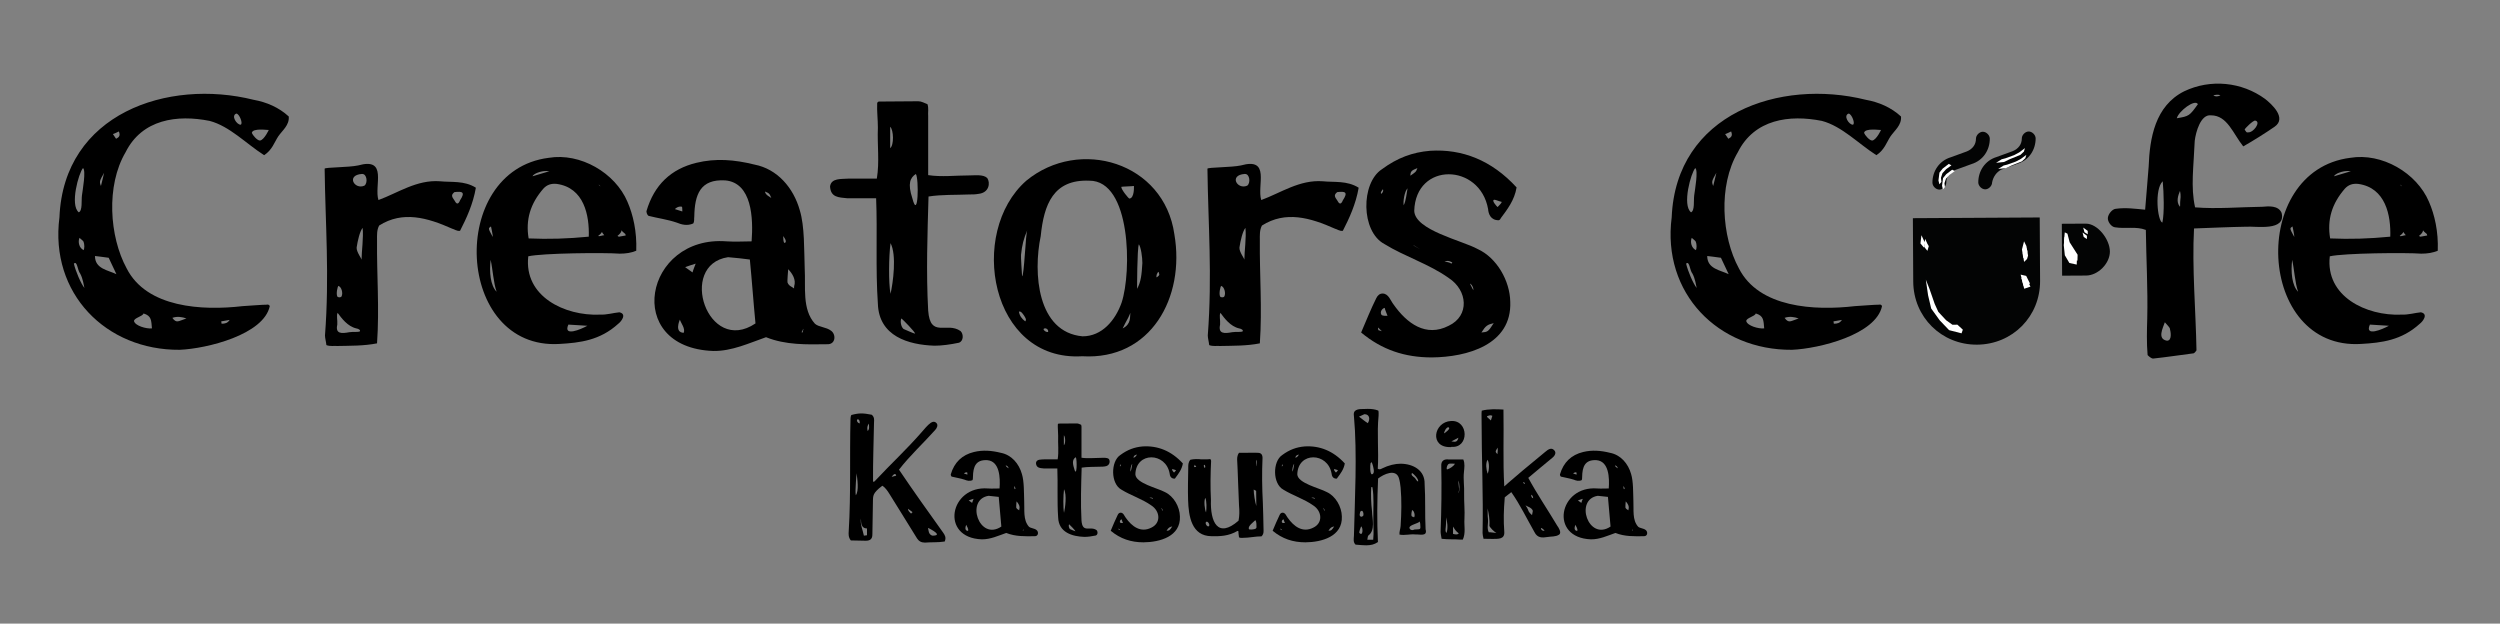 <?xml version="1.0" encoding="UTF-8" standalone="no"?>
<!DOCTYPE svg PUBLIC "-//W3C//DTD SVG 1.1//EN" "http://www.w3.org/Graphics/SVG/1.1/DTD/svg11.dtd">
<svg width="100%" height="100%" viewBox="0 0 441 110" version="1.1" xmlns="http://www.w3.org/2000/svg" xmlns:xlink="http://www.w3.org/1999/xlink" xml:space="preserve" xmlns:serif="http://www.serif.com/" style="fill-rule:evenodd;clip-rule:evenodd;stroke-linejoin:round;stroke-miterlimit:2;">
    <rect x="0" y="0" width="441" height="110" fill="#808080" stroke="none"/>
    <g transform="matrix(1,0,0,1,0,-956)">
        <g id="アートボード3" transform="matrix(1,0,0,1,478.371,0)">
            <rect x="-478.371" y="956" width="440.219" height="109.901" style="fill:none;"/>
            <g transform="matrix(1.496,0,0,1.496,-1352.48,-698.77)">
                <g>
                    <g transform="matrix(0.812,-0.128,0.128,0.812,323.339,178.446)">
                        <g transform="matrix(2.661,0.404,-0.404,2.661,-621.757,-1694.95)">
                            <g transform="matrix(2.128,0,0,2.128,-779.999,-284.922)">
                                <path d="M624.8,613.423L624.2,613.423L624.2,614.723L624.8,614.723C625.1,614.723 625.4,614.423 625.4,614.123C625.4,613.823 625.1,613.423 624.8,613.423Z" style="fill:rgb(3,4,4);"/>
                            </g>
                            <g transform="matrix(1.352,0,0,1.352,-295.038,190.751)">
                                <path d="M620.4,618.423C621.8,618.423 622.9,617.323 622.9,615.923L622.9,613.423L617.9,613.423L617.9,615.923C617.9,617.323 619,618.423 620.4,618.423Z" style="fill:rgb(3,4,4);"/>
                            </g>
                            <g transform="matrix(0.614,0,0,0.614,160.662,644.214)">
                                <path d="M626.1,608.023L627.5,607.523C628.5,607.223 629.1,606.323 629.1,605.323C629.1,605.023 628.8,604.723 628.5,604.723C628.2,604.723 627.9,605.023 627.9,605.323C627.9,605.823 627.6,606.223 627.1,606.423L625.7,606.923C624.7,607.223 624.1,608.123 624.1,609.123C624.1,609.423 624.4,609.723 624.7,609.723C625,609.723 625.3,609.423 625.3,609.123C625.4,608.623 625.7,608.223 626.1,608.023Z" style="fill:rgb(3,4,4);"/>
                            </g>
                            <g transform="matrix(0.614,0,0,0.614,162.025,644.214)">
                                <path d="M622.3,604.723C622,604.723 621.7,605.023 621.7,605.323C621.7,605.823 621.4,606.223 620.9,606.423L619.5,606.923C618.5,607.223 617.9,608.123 617.9,609.123C617.9,609.423 618.2,609.723 618.5,609.723C618.8,609.723 619.1,609.423 619.1,609.123C619.1,608.623 619.4,608.223 619.9,608.023L621.3,607.523C622.3,607.223 622.9,606.323 622.9,605.323C622.9,605.023 622.6,604.723 622.3,604.723Z" style="fill:rgb(3,4,4);"/>
                            </g>
                        </g>
                        <g transform="matrix(1,0,0,1,0,0.005)">
                            <path d="M425.103,1243.89L424.807,1245.03L424.731,1246.48L425.201,1247.68L426.209,1248.07L426.363,1247.26L425.548,1245.36L425.439,1244.13L425.103,1243.89Z" style="fill:white;"/>
                        </g>
                        <g transform="matrix(1,0,0,1,0,0.005)">
                            <path d="M405.305,1241.04L404.982,1242.15L405.358,1242.79L405.657,1242.15L405.517,1241.8L405.305,1241.04Z" style="fill:white;"/>
                        </g>
                        <g transform="matrix(1,0,0,1,0.223,0.204)">
                            <path d="M404.267,1246.63L404.237,1248.9L404.382,1250.84L405.319,1252.7L406.435,1254.31L408.13,1255.04L408.394,1254.55L407.736,1253.72L407.029,1253.62L406.237,1252.84L405.319,1251.48L404.982,1250.27L404.587,1248.07L404.267,1246.63Z" style="fill:white;"/>
                        </g>
                        <g transform="matrix(1,0,0,1,0.347,-0.026)">
                            <path d="M427.401,1243.68L427.95,1244.24L427.873,1244.71L427.469,1244.35L427.401,1243.68Z" style="fill:white;"/>
                        </g>
                        <g transform="matrix(1,0,0,1,0.136,-1.548)">
                            <path d="M419.159,1245.75L418.686,1246.83L418.67,1248.07L419.159,1247.72L419.375,1247.27L419.375,1246.46L419.159,1245.75Z" style="fill:white;"/>
                        </g>
                        <g transform="matrix(1,0,0,1,0,0.005)">
                            <path d="M418.07,1248.71L418.227,1250.32L419.159,1250.16L418.806,1249.01L418.07,1248.71Z" style="fill:white;"/>
                        </g>
                        <g transform="matrix(1,0,0,1,0,0.005)">
                            <path d="M409.197,1232.83L408.885,1233.89L408.925,1234.44L409.264,1234.15L409.287,1233.58L409.599,1232.98L410.196,1232.51L411.016,1232.1L410.678,1231.84L409.746,1232.34L409.197,1232.83Z" style="fill:white;"/>
                        </g>
                        <g transform="matrix(1,0,0,1,0,0.005)">
                            <path d="M417.217,1232.76L418.324,1232.83L419.159,1232.58L420.748,1232.22L421.309,1231.84L421.52,1231.39L420.67,1231.84L419.888,1232.11L418.615,1232.35L418.07,1232.4L417.217,1232.76Z" style="fill:white;"/>
                        </g>
                    </g>
                    <g transform="matrix(3.456,0,0,3.456,-188.239,-3053.53)">
                        <path d="M229.667,1215.54C230.603,1215.5 232.535,1215.02 232.739,1214.05C232.739,1214.02 232.667,1213.98 232.655,1214C232.475,1214 232.151,1214.03 231.815,1214.05C230.435,1214.21 228.539,1214.11 227.855,1212.76C227.267,1211.68 227.147,1209.94 227.819,1208.8C228.383,1207.67 229.583,1207.51 230.687,1207.73C231.371,1207.91 231.935,1208.51 232.547,1208.9C232.823,1208.72 232.895,1208.46 233.027,1208.26C233.171,1208.05 233.411,1207.88 233.387,1207.58C233.051,1207.27 232.631,1207.09 232.187,1207.01C229.259,1206.28 225.707,1207.48 225.563,1211.02C225.227,1213.61 227.147,1215.56 229.667,1215.54ZM231.371,1214.52C231.299,1214.63 231.215,1214.65 231.095,1214.65C231.095,1214.63 231.083,1214.58 231.083,1214.57L231.371,1214.52ZM229.895,1214.47C229.619,1214.56 229.559,1214.65 229.415,1214.45C229.583,1214.39 229.751,1214.42 229.895,1214.47ZM228.431,1214.3C228.707,1214.38 228.695,1214.54 228.719,1214.81C228.527,1214.83 228.143,1214.72 228.107,1214.56C228.107,1214.45 228.407,1214.4 228.431,1214.3ZM232.703,1208.04C232.727,1208 232.547,1208.39 232.403,1208.4C232.307,1208.4 232.151,1208.21 232.127,1208.14C232.151,1207.96 232.691,1208.05 232.703,1208.04ZM231.599,1207.48C231.707,1207.49 231.839,1207.84 231.743,1207.86C231.611,1207.86 231.407,1207.55 231.599,1207.48ZM227.591,1208.09C227.651,1208.24 227.591,1208.29 227.495,1208.34L227.387,1208.18C227.447,1208.16 227.531,1208.12 227.591,1208.09ZM227.087,1209.5C227.063,1209.62 227.015,1209.8 226.979,1209.95C226.919,1209.8 226.931,1209.78 227.087,1209.5ZM227.243,1212.4C227.315,1212.56 227.411,1212.76 227.507,1212.96C227.219,1212.82 226.775,1212.78 226.775,1212.34C226.775,1212.34 227.123,1212.38 227.243,1212.4ZM226.367,1209.34C226.475,1209.42 226.355,1210.08 226.331,1210.27C226.307,1210.45 226.355,1210.79 226.223,1210.85C225.911,1210.6 226.223,1209.5 226.367,1209.34ZM226.391,1212.14C226.235,1212.07 226.187,1211.86 226.247,1211.72C226.247,1211.72 226.379,1211.83 226.379,1211.84C226.427,1211.95 226.415,1212.08 226.391,1212.14ZM226.055,1212.6C226.175,1212.49 226.175,1212.83 226.271,1212.94C226.367,1213.12 226.391,1213.33 226.415,1213.43C226.295,1213.28 226.115,1212.86 226.055,1212.6Z" style="fill-rule:nonzero;"/>
                    </g>
                    <g transform="matrix(3.456,0,0,3.456,-188.239,-3053.53)">
                        <path d="M238.967,1211.41C239.027,1211.42 239.123,1211.5 239.231,1211.48C239.447,1211.06 239.675,1210.57 239.771,1210.01C239.375,1209.76 238.931,1209.83 238.547,1209.79C237.755,1209.73 237.107,1210.19 236.447,1210.43C236.291,1209.94 236.783,1208.96 235.751,1209.25C235.427,1209.32 234.635,1209.31 234.611,1209.36C234.635,1211.26 234.779,1213 234.623,1215.05C234.623,1215.14 234.659,1215.26 234.671,1215.38C234.803,1215.43 234.935,1215.4 235.043,1215.41C235.487,1215.4 235.943,1215.41 236.399,1215.32C236.483,1214.12 236.387,1212.98 236.399,1211.81C236.399,1211.62 236.387,1211.46 236.471,1211.3C237.275,1210.79 238.115,1211.03 238.967,1211.41ZM239.039,1210.16C239.303,1210.13 239.423,1210.15 239.231,1210.44C239.183,1210.56 239.123,1210.6 239.051,1210.46C238.931,1210.3 238.931,1210.25 239.039,1210.16ZM235.079,1213.36C235.187,1213.39 235.247,1213.61 235.187,1213.72C235.163,1213.76 235.067,1213.76 235.043,1213.72C234.995,1213.62 235.055,1213.38 235.079,1213.36ZM235.799,1214.92C235.703,1214.94 235.595,1214.92 235.451,1214.94C235.187,1214.99 234.971,1215 235.043,1214.68C235.055,1214.53 235.007,1214.36 235.055,1214.28C235.187,1214.46 235.391,1214.74 235.691,1214.81C235.775,1214.82 235.859,1214.88 235.799,1214.92ZM235.871,1212.47C235.883,1212.44 235.691,1212.2 235.703,1212.05C235.739,1211.81 235.811,1211.5 235.907,1211.38C235.943,1211.71 235.871,1212.19 235.871,1212.47ZM235.967,1209.94C235.631,1210.09 235.331,1209.58 235.883,1209.54C236.063,1209.53 236.087,1209.86 235.967,1209.94Z" style="fill-rule:nonzero;"/>
                    </g>
                    <g transform="matrix(3.456,0,0,3.456,-188.239,-3053.53)">
                        <path d="M242.255,1208.99C238.787,1209.43 239.063,1215.56 242.627,1215.34C243.323,1215.3 244.007,1215.22 244.631,1214.65C244.715,1214.59 244.943,1214.32 244.667,1214.26C244.451,1214.28 244.247,1214.35 243.995,1214.34C242.807,1214.39 241.403,1213.72 241.559,1212.35C242.039,1212.24 244.163,1212.22 244.679,1212.26C244.895,1212.26 245.075,1212.23 245.243,1212.16C245.267,1211.5 245.135,1210.93 244.943,1210.49C244.523,1209.5 243.335,1208.81 242.255,1208.99ZM240.287,1211.33C240.287,1211.33 240.359,1211.66 240.347,1211.69C240.179,1211.38 240.191,1211.4 240.287,1211.33ZM240.275,1212.47C240.347,1212.79 240.371,1213.26 240.479,1213.56C240.263,1213.34 240.227,1212.88 240.275,1212.47ZM242.927,1214.68C243.143,1214.69 243.419,1214.71 243.575,1214.72C243.359,1214.84 242.735,1215.11 242.927,1214.68ZM243.971,1209.91C243.983,1209.92 244.019,1209.95 244.019,1209.96C244.031,1209.95 244.019,1209.96 244.019,1209.96C244.007,1209.96 243.971,1209.92 243.959,1209.91C243.947,1209.92 243.971,1209.91 243.971,1209.91ZM242.171,1209.44C242.267,1209.44 242.327,1209.46 242.303,1209.44C242.219,1209.47 241.787,1209.59 241.703,1209.62C241.739,1209.53 241.979,1209.44 242.171,1209.44ZM243.623,1211.68C242.903,1211.75 242.255,1211.77 241.571,1211.74C241.463,1211.1 241.631,1210.55 242.075,1210.04C242.195,1209.91 242.339,1209.86 242.531,1209.88C243.467,1210.01 243.647,1210.96 243.623,1211.68ZM243.947,1211.65C244.235,1211.44 243.935,1211.4 244.151,1211.63C244.091,1211.63 243.959,1211.69 243.947,1211.65ZM244.883,1211.64C244.871,1211.64 244.787,1211.66 244.655,1211.68C244.631,1211.68 244.583,1211.64 244.607,1211.65C244.907,1211.41 244.559,1211.35 244.871,1211.59L244.883,1211.64Z" style="fill-rule:nonzero;"/>
                    </g>
                    <g transform="matrix(3.456,0,0,3.456,-188.239,-3053.53)">
                        <path d="M246.623,1211.2C246.791,1211.27 246.983,1211.32 247.187,1211.23C247.235,1211.15 247.211,1211.06 247.223,1211C247.235,1210.24 247.427,1209.71 248.279,1209.76C249.191,1209.84 249.239,1211.05 249.179,1211.84C248.915,1211.84 248.627,1211.86 248.327,1211.84C245.519,1211.62 244.775,1215.47 247.871,1215.58C248.507,1215.59 249.095,1215.31 249.671,1215.11C250.343,1215.38 251.051,1215.36 251.747,1215.35C252.047,1215.37 252.071,1215.02 251.891,1214.89C251.723,1214.76 251.471,1214.77 251.339,1214.65C250.895,1214.16 251.027,1213.39 250.991,1212.78C250.967,1212.13 250.991,1211.33 250.823,1210.78C250.607,1210.01 250.055,1209.37 249.275,1209.22C248.591,1209.05 247.955,1209 247.295,1209.16C246.431,1209.37 245.855,1209.91 245.591,1210.81C245.591,1210.84 245.603,1210.93 245.663,1210.97C245.975,1211.05 246.299,1211.09 246.623,1211.2ZM250.931,1214.84C250.919,1214.82 250.943,1214.83 250.943,1214.83C250.943,1214.87 250.919,1214.93 250.919,1214.95L250.883,1214.94C250.883,1214.94 250.943,1214.84 250.931,1214.84ZM246.863,1214.96C246.539,1214.95 246.719,1214.54 246.731,1214.51C246.767,1214.63 246.923,1214.81 246.863,1214.96ZM247.163,1212.9C247.079,1212.84 246.983,1212.77 246.911,1212.72C247.007,1212.68 247.151,1212.64 247.271,1212.6C247.271,1212.6 247.175,1212.84 247.163,1212.9ZM250.631,1213.37C250.619,1213.45 250.631,1213.45 250.631,1213.45C250.547,1213.38 250.451,1213.37 250.403,1213.24C250.391,1213.22 250.427,1212.79 250.427,1212.79C250.571,1212.94 250.703,1213.15 250.631,1213.37ZM250.259,1211.66C250.247,1211.65 250.391,1211.82 250.331,1211.88C250.247,1211.96 250.259,1211.64 250.259,1211.66ZM249.851,1210.36C249.803,1210.32 249.647,1210.26 249.635,1210.14C249.779,1210.2 249.791,1210.21 249.851,1210.36ZM249.311,1214.64C247.679,1215.74 246.647,1212.64 248.375,1212.38C248.627,1212.4 248.891,1212.43 249.119,1212.46C249.191,1213.19 249.239,1213.9 249.311,1214.64ZM246.803,1210.66C246.815,1210.66 246.815,1210.82 246.815,1210.82L246.563,1210.74C246.587,1210.7 246.707,1210.63 246.803,1210.66Z" style="fill-rule:nonzero;"/>
                    </g>
                    <g transform="matrix(3.456,0,0,3.456,-188.239,-3053.53)">
                        <path d="M252.443,1210.37L253.427,1210.37C253.475,1211.53 253.403,1212.76 253.487,1213.97C253.523,1215.08 254.531,1215.37 255.419,1215.4C255.671,1215.4 255.959,1215.36 256.247,1215.3C256.415,1215.25 256.415,1215 256.307,1214.9C255.839,1214.57 255.275,1215.16 255.203,1214.2C255.131,1212.89 255.179,1211.59 255.215,1210.31C255.659,1210.24 256.127,1210.26 256.607,1210.24C256.715,1210.24 256.811,1210.24 256.919,1210.22C257.291,1210.18 257.327,1209.84 257.219,1209.68C257.087,1209.55 256.799,1209.59 256.619,1209.59C256.139,1209.59 255.659,1209.65 255.203,1209.58L255.203,1207.57C255.191,1207.45 255.227,1207.3 255.179,1207.16C255.071,1207.12 254.975,1207.06 254.867,1207.06C254.423,1207.06 253.967,1207.07 253.523,1207.07C253.499,1207.07 253.463,1207.1 253.463,1207.13C253.451,1207.4 253.487,1207.68 253.487,1207.96C253.463,1208.57 253.547,1209.12 253.451,1209.7L252.467,1209.7C252.251,1209.72 251.891,1209.67 251.855,1209.97C251.879,1210.34 252.143,1210.34 252.443,1210.37ZM254.783,1209.54C254.891,1209.7 254.867,1211.16 254.663,1210.37C254.495,1209.86 254.591,1209.67 254.783,1209.54ZM254.291,1214.47C254.351,1214.52 254.747,1214.92 254.759,1214.99C254.723,1214.99 254.387,1214.84 254.363,1214.83C254.267,1214.75 254.243,1214.54 254.291,1214.47ZM253.907,1207.93C254.027,1208.04 254.039,1208.56 253.907,1208.66L253.907,1207.93ZM253.919,1211.9C254.135,1212.31 254.003,1213.26 253.919,1213.63C253.847,1213.27 253.859,1212.34 253.919,1211.9Z" style="fill-rule:nonzero;"/>
                    </g>
                    <g transform="matrix(3.456,0,0,3.456,-188.239,-3053.53)">
                        <path d="M258.551,1209.77C256.547,1211.53 257.315,1215.95 260.459,1215.76C262.799,1215.9 263.975,1213.75 263.603,1211.6C263.255,1209.14 260.363,1208.28 258.551,1209.77ZM263.063,1212.88C263.063,1212.88 263.075,1212.9 263.087,1212.96C263.099,1213.01 263.027,1213.04 263.003,1213.07C262.967,1213.04 263.015,1212.9 263.063,1212.88ZM258.515,1214.57C258.395,1214.48 258.323,1214.38 258.299,1214.24C258.359,1214.21 258.419,1214.29 258.479,1214.38C258.527,1214.46 258.563,1214.51 258.515,1214.57ZM258.407,1213.03C258.407,1213.03 258.359,1212.32 258.371,1212.3C258.407,1211.96 258.455,1211.77 258.587,1211.45C258.527,1211.56 258.479,1213.03 258.407,1213.03ZM259.295,1214.93C259.247,1214.95 259.139,1214.89 259.139,1214.83C259.199,1214.77 259.319,1214.84 259.295,1214.93ZM261.839,1214.81C261.887,1214.71 261.959,1214.57 262.031,1214.44C262.079,1214.33 262.127,1214.23 262.103,1214.27C262.079,1214.42 262.139,1214.66 261.839,1214.81ZM262.391,1211.94C262.463,1212.04 262.511,1212.38 262.511,1212.58C262.487,1212.98 262.463,1213.22 262.331,1213.46C262.331,1213.45 262.331,1212.1 262.391,1211.94ZM262.223,1209.95C262.223,1209.95 262.247,1210.37 262.067,1210.38C262.043,1210.38 261.791,1210.08 261.791,1209.98C261.803,1209.97 262.211,1209.96 262.223,1209.95ZM261.803,1213.93C261.587,1214.54 261.131,1215.08 260.471,1215.08C258.923,1214.94 258.779,1212.92 259.043,1211.66C259.151,1210.58 259.475,1209.72 260.699,1209.77C262.127,1209.76 262.151,1212.88 261.803,1213.93Z" style="fill-rule:nonzero;"/>
                    </g>
                    <g transform="matrix(3.456,0,0,3.456,-188.239,-3053.53)">
                        <path d="M269.087,1211.41C269.147,1211.42 269.243,1211.5 269.351,1211.48C269.567,1211.06 269.795,1210.57 269.891,1210.01C269.495,1209.76 269.051,1209.83 268.667,1209.79C267.875,1209.73 267.227,1210.19 266.567,1210.43C266.411,1209.94 266.903,1208.96 265.871,1209.25C265.547,1209.32 264.755,1209.31 264.731,1209.36C264.755,1211.26 264.899,1213 264.743,1215.05C264.743,1215.14 264.779,1215.26 264.791,1215.38C264.923,1215.43 265.055,1215.4 265.163,1215.41C265.607,1215.4 266.063,1215.41 266.519,1215.32C266.603,1214.12 266.507,1212.98 266.519,1211.81C266.519,1211.62 266.507,1211.46 266.591,1211.3C267.395,1210.79 268.235,1211.03 269.087,1211.41ZM269.159,1210.16C269.423,1210.13 269.543,1210.15 269.351,1210.44C269.303,1210.56 269.243,1210.6 269.171,1210.46C269.051,1210.3 269.051,1210.25 269.159,1210.16ZM265.199,1213.36C265.307,1213.39 265.367,1213.61 265.307,1213.72C265.283,1213.76 265.187,1213.76 265.163,1213.72C265.115,1213.62 265.175,1213.38 265.199,1213.36ZM265.919,1214.92C265.823,1214.94 265.715,1214.92 265.571,1214.94C265.307,1214.99 265.091,1215 265.163,1214.68C265.175,1214.53 265.127,1214.36 265.175,1214.28C265.307,1214.46 265.511,1214.74 265.811,1214.81C265.895,1214.82 265.979,1214.88 265.919,1214.92ZM265.991,1212.47C266.003,1212.44 265.811,1212.2 265.823,1212.05C265.859,1211.81 265.931,1211.5 266.027,1211.38C266.063,1211.71 265.991,1212.19 265.991,1212.47ZM266.087,1209.94C265.751,1210.09 265.451,1209.58 266.003,1209.54C266.183,1209.53 266.207,1209.86 266.087,1209.94Z" style="fill-rule:nonzero;"/>
                    </g>
                    <g transform="matrix(3.456,0,0,3.456,-188.239,-3053.53)">
                        <path d="M275.063,1213.9C275.051,1213.19 274.607,1212.4 273.947,1212.1C273.419,1211.81 271.811,1211.46 271.787,1210.8C271.835,1209.12 274.031,1209.17 274.307,1210.74C274.319,1210.9 274.391,1211.12 274.667,1211.12C274.703,1211.12 274.739,1211.06 274.739,1211.05C274.955,1210.76 275.207,1210.44 275.279,1210C274.427,1209.07 273.419,1208.68 272.327,1208.75C271.727,1208.8 271.211,1208.99 270.683,1209.38C269.963,1209.85 269.963,1211.5 270.767,1211.93C271.463,1212.36 272.291,1212.61 272.963,1213.09C273.611,1213.51 273.683,1214.38 272.963,1214.72C272.183,1215.12 271.535,1214.64 271.079,1213.99C270.983,1213.87 270.911,1213.62 270.707,1213.62C270.611,1213.62 270.539,1213.68 270.491,1213.78C270.311,1214.14 270.155,1214.53 269.975,1214.95C270.683,1215.54 271.463,1215.8 272.387,1215.8C273.587,1215.79 275.123,1215.37 275.063,1213.9ZM274.499,1214.63C274.307,1214.93 274.295,1214.93 274.079,1214.95C274.223,1214.72 274.283,1214.68 274.499,1214.63ZM274.523,1210.42C274.571,1210.42 274.691,1210.48 274.763,1210.49C274.799,1210.5 274.691,1210.61 274.631,1210.67C274.595,1210.64 274.403,1210.43 274.523,1210.42ZM270.659,1210.22C270.647,1210.19 270.623,1210.18 270.719,1210.06C270.743,1210.1 270.719,1210.18 270.659,1210.22ZM271.427,1210.61C271.403,1210.49 271.451,1210.14 271.559,1210.03C271.523,1210.21 271.511,1210.44 271.427,1210.61ZM271.895,1209.34C271.847,1209.48 271.823,1209.48 271.655,1209.6C271.655,1209.42 271.739,1209.41 271.895,1209.34ZM271.751,1211.96C271.799,1212 272.171,1212.22 272.231,1212.23C272.159,1212.19 271.775,1212.01 271.751,1211.96ZM273.047,1212.6C273.011,1212.56 272.867,1212.53 272.819,1212.54C272.939,1212.47 273.023,1212.53 273.083,1212.56C273.095,1212.56 273.059,1212.6 273.047,1212.6ZM273.803,1213.51C273.815,1213.52 273.755,1213.43 273.695,1213.3L273.695,1213.28C273.779,1213.34 273.815,1213.45 273.803,1213.51ZM270.563,1214.87C270.551,1214.83 270.551,1214.8 270.551,1214.78C270.563,1214.78 270.695,1214.93 270.683,1214.9C270.707,1214.92 270.575,1214.87 270.563,1214.87ZM270.671,1214.35C270.599,1214.24 270.707,1214.12 270.779,1214.11C270.779,1214.14 270.863,1214.35 270.875,1214.38C270.839,1214.38 270.719,1214.39 270.671,1214.35Z" style="fill-rule:nonzero;"/>
                    </g>
                    <g transform="matrix(3.456,0,0,3.456,-188.239,-3053.53)">
                        <path d="M284.675,1215.54C285.611,1215.5 287.543,1215.02 287.747,1214.05C287.747,1214.02 287.675,1213.98 287.663,1214C287.483,1214 287.159,1214.03 286.823,1214.05C285.443,1214.21 283.547,1214.11 282.863,1212.76C282.275,1211.68 282.155,1209.94 282.827,1208.8C283.391,1207.67 284.591,1207.51 285.695,1207.73C286.379,1207.91 286.943,1208.51 287.555,1208.9C287.831,1208.72 287.903,1208.46 288.035,1208.26C288.179,1208.05 288.419,1207.88 288.395,1207.58C288.059,1207.27 287.639,1207.09 287.195,1207.01C284.267,1206.28 280.715,1207.48 280.571,1211.02C280.235,1213.61 282.155,1215.56 284.675,1215.54ZM286.379,1214.52C286.307,1214.63 286.223,1214.65 286.103,1214.65C286.103,1214.63 286.091,1214.58 286.091,1214.57L286.379,1214.52ZM284.903,1214.47C284.627,1214.56 284.567,1214.65 284.423,1214.45C284.591,1214.39 284.759,1214.42 284.903,1214.47ZM283.439,1214.3C283.715,1214.38 283.703,1214.54 283.727,1214.81C283.535,1214.83 283.151,1214.72 283.115,1214.56C283.115,1214.45 283.415,1214.4 283.439,1214.3ZM287.711,1208.04C287.735,1208 287.555,1208.39 287.411,1208.4C287.315,1208.4 287.159,1208.21 287.135,1208.14C287.159,1207.96 287.699,1208.05 287.711,1208.04ZM286.607,1207.48C286.715,1207.49 286.847,1207.84 286.751,1207.86C286.619,1207.86 286.415,1207.55 286.607,1207.48ZM282.599,1208.09C282.659,1208.24 282.599,1208.29 282.503,1208.34L282.395,1208.18C282.455,1208.16 282.539,1208.12 282.599,1208.09ZM282.095,1209.5C282.071,1209.62 282.023,1209.8 281.987,1209.95C281.927,1209.8 281.939,1209.78 282.095,1209.5ZM282.251,1212.4C282.323,1212.56 282.419,1212.76 282.515,1212.96C282.227,1212.82 281.783,1212.78 281.783,1212.34C281.783,1212.34 282.131,1212.38 282.251,1212.4ZM281.375,1209.34C281.483,1209.42 281.363,1210.08 281.339,1210.27C281.315,1210.45 281.363,1210.79 281.231,1210.85C280.919,1210.6 281.231,1209.5 281.375,1209.34ZM281.399,1212.14C281.243,1212.07 281.195,1211.86 281.255,1211.72C281.255,1211.72 281.387,1211.83 281.387,1211.84C281.435,1211.95 281.423,1212.08 281.399,1212.14ZM281.063,1212.6C281.183,1212.49 281.183,1212.83 281.279,1212.94C281.375,1213.12 281.399,1213.33 281.423,1213.43C281.303,1213.28 281.123,1212.86 281.063,1212.6Z" style="fill-rule:nonzero;"/>
                    </g>
                    <g transform="matrix(3.456,0,0,3.456,-187.239,-3053.53)">
                        <path d="M295.403,1211.36C295.775,1211.42 296.123,1211.32 296.459,1211.45C296.471,1212.43 296.531,1213.46 296.507,1214.47C296.495,1214.88 296.483,1215.3 296.519,1215.72C296.567,1215.77 296.639,1215.83 296.699,1215.84C297.167,1215.79 297.623,1215.72 298.091,1215.66C298.127,1215.64 298.151,1215.61 298.187,1215.56C298.163,1214.2 298.031,1212.73 298.103,1211.4C298.679,1211.38 299.291,1211.35 299.903,1211.34C300.227,1211.32 301.247,1211.5 301.091,1210.87C300.983,1210.61 300.647,1210.64 300.431,1210.66C299.663,1210.67 298.883,1210.74 298.139,1210.68C297.983,1209.98 298.091,1209.3 298.127,1208.41C298.163,1208.11 298.331,1207.5 298.679,1207.54C299.243,1207.54 299.435,1208.17 299.783,1208.6C300.167,1208.38 300.515,1208.16 300.851,1207.93C301.283,1207.63 300.743,1207.15 300.527,1206.98C299.735,1206.4 298.667,1206.29 297.767,1206.72C296.771,1207.22 296.591,1208.32 296.555,1209.29C296.519,1209.79 296.471,1210.28 296.435,1210.76C296.111,1210.73 295.775,1210.68 295.427,1210.73C295.319,1210.74 295.175,1210.9 295.163,1211.04C295.151,1211.16 295.271,1211.34 295.403,1211.36ZM300.191,1207.72C300.407,1207.76 300.119,1208.15 299.939,1208.12C299.891,1208.14 299.879,1208.09 299.831,1208.03C299.819,1208 300.131,1207.7 300.191,1207.72ZM299.003,1206.86C298.919,1206.9 298.835,1206.91 298.763,1206.86C298.823,1206.84 298.943,1206.82 299.003,1206.86ZM297.635,1210.44C297.623,1210.54 297.635,1210.64 297.623,1210.66C297.479,1210.49 297.563,1210.27 297.623,1210.12C297.635,1210.16 297.659,1210.28 297.635,1210.44ZM298.235,1207.16C297.947,1207.56 297.935,1207.57 297.515,1207.64C297.575,1207.4 298.139,1206.97 298.235,1207.16ZM297.035,1209.79C297.071,1210.18 297.095,1210.87 297.023,1211.2C296.855,1211.15 296.747,1210.06 297.035,1209.79ZM297.107,1214.6C297.107,1214.6 297.263,1214.77 297.275,1214.8C297.311,1214.93 297.359,1215.23 297.179,1215.23C296.843,1215.17 297.035,1214.81 297.107,1214.6Z" style="fill-rule:nonzero;"/>
                    </g>
                    <g transform="matrix(3.456,0,0,3.456,-187.239,-3053.53)">
                        <path d="M303.431,1208.99C299.963,1209.43 300.239,1215.56 303.803,1215.34C304.499,1215.3 305.183,1215.22 305.807,1214.65C305.891,1214.59 306.119,1214.32 305.843,1214.26C305.627,1214.28 305.423,1214.35 305.171,1214.34C303.983,1214.39 302.579,1213.72 302.735,1212.35C303.215,1212.24 305.339,1212.22 305.855,1212.26C306.071,1212.26 306.251,1212.23 306.419,1212.16C306.443,1211.5 306.311,1210.93 306.119,1210.49C305.699,1209.5 304.511,1208.81 303.431,1208.99ZM301.463,1211.33C301.463,1211.33 301.535,1211.66 301.523,1211.69C301.355,1211.38 301.367,1211.4 301.463,1211.33ZM301.451,1212.47C301.523,1212.79 301.547,1213.26 301.655,1213.56C301.439,1213.34 301.403,1212.88 301.451,1212.47ZM304.103,1214.68C304.319,1214.69 304.595,1214.71 304.751,1214.72C304.535,1214.84 303.911,1215.11 304.103,1214.68ZM305.147,1209.91C305.159,1209.92 305.195,1209.95 305.195,1209.96C305.207,1209.95 305.195,1209.96 305.195,1209.96C305.183,1209.96 305.147,1209.92 305.135,1209.91C305.123,1209.92 305.147,1209.91 305.147,1209.91ZM303.347,1209.44C303.443,1209.44 303.503,1209.46 303.479,1209.44C303.395,1209.47 302.963,1209.59 302.879,1209.62C302.915,1209.53 303.155,1209.44 303.347,1209.44ZM304.799,1211.68C304.079,1211.75 303.431,1211.77 302.747,1211.74C302.639,1211.1 302.807,1210.55 303.251,1210.04C303.371,1209.91 303.515,1209.86 303.707,1209.88C304.643,1210.01 304.823,1210.96 304.799,1211.68ZM305.123,1211.65C305.411,1211.44 305.111,1211.4 305.327,1211.63C305.267,1211.63 305.135,1211.69 305.123,1211.65ZM306.059,1211.64C306.047,1211.64 305.963,1211.66 305.831,1211.68C305.807,1211.68 305.759,1211.64 305.783,1211.65C306.083,1211.41 305.735,1211.35 306.047,1211.59L306.059,1211.64Z" style="fill-rule:nonzero;"/>
                    </g>
                    <g transform="matrix(0.834,-0.137,0.137,0.834,302.816,154.363)">
                        <path d="M425.103,1243.89L424.807,1245.03L424.731,1246.48L425.201,1247.68L426.209,1248.07L426.363,1247.26L425.548,1245.36L425.439,1244.13L425.103,1243.89Z" style="fill:white;"/>
                    </g>
                    <g transform="matrix(0.834,-0.137,0.137,0.834,302.816,154.363)">
                        <path d="M405.305,1241.04L404.982,1242.15L405.358,1242.79L405.657,1242.15L405.517,1241.8L405.305,1241.04Z" style="fill:white;"/>
                    </g>
                    <g transform="matrix(0.834,-0.137,0.137,0.834,303.101,154.289)">
                        <path d="M427.401,1243.68L427.95,1244.24L427.873,1244.71L427.469,1244.35L427.401,1243.68Z" style="fill:white;"/>
                    </g>
                    <g transform="matrix(0.834,-0.137,0.137,0.834,302.716,153.049)">
                        <path d="M419.159,1245.75L418.686,1246.83L418.67,1248.07L419.159,1247.72L419.375,1247.27L419.375,1246.46L419.159,1245.75Z" style="fill:white;"/>
                    </g>
                    <g transform="matrix(0.834,-0.137,0.137,0.834,302.816,154.363)">
                        <path d="M418.07,1248.71L418.227,1250.32L419.159,1250.16L418.806,1249.01L418.07,1248.71Z" style="fill:white;"/>
                    </g>
                    <g transform="matrix(0.834,-0.137,0.137,0.834,302.816,154.363)">
                        <path d="M409.197,1232.83L408.885,1233.89L408.925,1234.44L409.264,1234.15L409.287,1233.58L409.599,1232.98L410.196,1232.51L411.016,1232.1L410.678,1231.84L409.746,1232.34L409.197,1232.83Z" style="fill:white;"/>
                    </g>
                    <g transform="matrix(0.834,-0.137,0.137,0.834,302.816,154.363)">
                        <path d="M417.217,1232.76L418.324,1232.83L419.159,1232.58L420.748,1232.22L421.309,1231.84L421.52,1231.39L420.67,1231.84L419.888,1232.11L418.615,1232.35L418.07,1232.4L417.217,1232.76Z" style="fill:white;"/>
                    </g>
                </g>
                <g transform="matrix(1.604,0,0,1.604,322.532,-780.065)">
                    <path d="M229.283,1210.46C230.075,1209.43 231.059,1208.53 231.935,1207.55C232.079,1207.4 232.151,1207.2 232.067,1207.07C231.935,1206.89 231.767,1206.92 231.623,1207.01C231.371,1207.19 231.143,1207.48 230.915,1207.74C229.859,1208.95 228.683,1210.04 227.591,1211.21C227.519,1211.29 227.447,1211.39 227.375,1211.33C227.363,1209.89 227.423,1208.41 227.447,1206.98C227.459,1206.8 227.483,1206.59 227.279,1206.42C226.655,1206.3 226.367,1206.28 225.779,1206.44C225.731,1206.53 225.719,1206.64 225.719,1206.72C225.647,1209.48 225.755,1212.22 225.587,1214.98C225.575,1215.17 225.551,1215.43 225.743,1215.66C226.079,1215.67 226.391,1215.68 226.715,1215.68C227.075,1215.7 227.339,1215.64 227.327,1215.19C227.339,1214.46 227.351,1213.76 227.363,1213.04C227.387,1212.44 227.291,1212.3 227.807,1211.84C227.903,1211.78 227.987,1211.68 228.071,1211.64C228.311,1211.81 228.467,1212.06 228.611,1212.29C229.283,1213.38 229.943,1214.42 230.615,1215.52C230.747,1215.72 230.927,1215.82 231.191,1215.82C231.659,1215.78 232.151,1215.82 232.643,1215.74C232.775,1215.44 232.643,1215.25 232.523,1215.08C231.419,1213.54 230.315,1211.99 229.283,1210.46ZM226.091,1212.36C226.115,1212.36 226.115,1212.36 226.103,1212.3C226.043,1212.01 226.175,1210.68 226.163,1210.72C226.211,1211.08 226.367,1212.05 226.091,1212.36ZM226.391,1207.06C226.283,1207.03 226.223,1206.97 226.199,1206.88C226.175,1206.8 226.199,1206.76 226.259,1206.76C226.379,1206.76 226.415,1206.94 226.391,1207.06ZM226.931,1215.28C226.859,1215.29 226.775,1215.3 226.703,1215.31C226.607,1214.84 226.415,1214.47 226.487,1214.05C226.499,1214.32 226.463,1214.77 226.931,1214.78L226.931,1215.28ZM226.979,1207.62C226.919,1207.4 226.955,1207.21 227.075,1207.07C227.063,1207.22 227.147,1207.46 226.979,1207.62ZM228.743,1210.99C228.767,1210.97 228.851,1210.8 228.983,1210.78C229.031,1210.78 229.055,1210.81 229.079,1210.9C228.971,1210.92 228.755,1210.99 228.743,1210.99ZM230.171,1213.69C229.967,1213.48 229.967,1213.48 229.943,1213.33C229.967,1213.34 230.279,1213.58 230.279,1213.58C230.279,1213.58 230.183,1213.68 230.171,1213.69ZM231.779,1215.31C231.635,1215.31 231.515,1215.18 231.479,1215.05C231.443,1214.87 231.407,1214.75 231.431,1214.74C232.091,1215.08 232.295,1215.3 231.779,1215.31Z" style="fill-rule:nonzero;"/>
                    <path d="M234.119,1211.2C234.287,1211.27 234.479,1211.32 234.683,1211.23C234.731,1211.15 234.707,1211.06 234.719,1211C234.731,1210.24 234.923,1209.71 235.775,1209.76C236.687,1209.84 236.735,1211.05 236.675,1211.84C236.411,1211.84 236.123,1211.86 235.823,1211.84C233.015,1211.62 232.271,1215.47 235.367,1215.58C236.003,1215.59 236.591,1215.31 237.167,1215.11C237.839,1215.38 238.547,1215.36 239.243,1215.35C239.543,1215.37 239.567,1215.02 239.387,1214.89C239.219,1214.76 238.967,1214.77 238.835,1214.65C238.391,1214.16 238.523,1213.39 238.487,1212.78C238.463,1212.13 238.487,1211.33 238.319,1210.78C238.103,1210.01 237.551,1209.37 236.771,1209.22C236.087,1209.05 235.451,1209 234.791,1209.16C233.927,1209.37 233.351,1209.91 233.087,1210.81C233.087,1210.84 233.099,1210.93 233.159,1210.97C233.471,1211.05 233.795,1211.09 234.119,1211.2ZM238.427,1214.84C238.415,1214.82 238.439,1214.83 238.439,1214.83C238.439,1214.87 238.415,1214.93 238.415,1214.95L238.379,1214.94C238.379,1214.94 238.439,1214.84 238.427,1214.84ZM234.359,1214.96C234.035,1214.95 234.215,1214.54 234.227,1214.51C234.263,1214.63 234.419,1214.81 234.359,1214.96ZM234.659,1212.9C234.575,1212.84 234.479,1212.77 234.407,1212.72C234.503,1212.68 234.647,1212.64 234.767,1212.6C234.767,1212.6 234.671,1212.84 234.659,1212.9ZM238.127,1213.37C238.115,1213.45 238.127,1213.45 238.127,1213.45C238.043,1213.38 237.947,1213.37 237.899,1213.24C237.887,1213.22 237.923,1212.79 237.923,1212.79C238.067,1212.94 238.199,1213.15 238.127,1213.37ZM237.755,1211.66C237.743,1211.65 237.887,1211.82 237.827,1211.88C237.743,1211.96 237.755,1211.64 237.755,1211.66ZM237.347,1210.36C237.299,1210.32 237.143,1210.26 237.131,1210.14C237.275,1210.2 237.287,1210.21 237.347,1210.36ZM236.807,1214.64C235.175,1215.74 234.143,1212.64 235.871,1212.38C236.123,1212.4 236.387,1212.43 236.615,1212.46C236.687,1213.19 236.735,1213.9 236.807,1214.64ZM234.299,1210.66C234.311,1210.66 234.311,1210.82 234.311,1210.82L234.059,1210.74C234.083,1210.7 234.203,1210.63 234.299,1210.66Z" style="fill-rule:nonzero;"/>
                    <path d="M239.939,1210.37L240.923,1210.37C240.971,1211.53 240.899,1212.76 240.983,1213.97C241.019,1215.08 242.027,1215.37 242.915,1215.4C243.167,1215.4 243.455,1215.36 243.743,1215.3C243.911,1215.25 243.911,1215 243.803,1214.9C243.335,1214.57 242.771,1215.16 242.699,1214.2C242.627,1212.89 242.675,1211.59 242.711,1210.31C243.155,1210.24 243.623,1210.26 244.103,1210.24C244.211,1210.24 244.307,1210.24 244.415,1210.22C244.787,1210.18 244.823,1209.84 244.715,1209.68C244.583,1209.55 244.295,1209.59 244.115,1209.59C243.635,1209.59 243.155,1209.65 242.699,1209.58L242.699,1207.57C242.687,1207.45 242.723,1207.3 242.675,1207.16C242.567,1207.12 242.471,1207.06 242.363,1207.06C241.919,1207.06 241.463,1207.07 241.019,1207.07C240.995,1207.07 240.959,1207.1 240.959,1207.13C240.947,1207.4 240.983,1207.68 240.983,1207.96C240.959,1208.57 241.043,1209.12 240.947,1209.7L239.963,1209.7C239.747,1209.72 239.387,1209.67 239.351,1209.97C239.375,1210.34 239.639,1210.34 239.939,1210.37ZM242.279,1209.54C242.387,1209.7 242.363,1211.16 242.159,1210.37C241.991,1209.86 242.087,1209.67 242.279,1209.54ZM241.787,1214.47C241.847,1214.52 242.243,1214.92 242.255,1214.99C242.219,1214.99 241.883,1214.84 241.859,1214.83C241.763,1214.75 241.739,1214.54 241.787,1214.47ZM241.403,1207.93C241.523,1208.04 241.535,1208.56 241.403,1208.66L241.403,1207.93ZM241.415,1211.9C241.631,1212.31 241.499,1213.26 241.415,1213.63C241.343,1213.27 241.355,1212.34 241.415,1211.9Z" style="fill-rule:nonzero;"/>
                    <path d="M249.935,1213.9C249.923,1213.19 249.479,1212.4 248.819,1212.1C248.291,1211.81 246.683,1211.46 246.659,1210.8C246.707,1209.12 248.903,1209.17 249.179,1210.74C249.191,1210.9 249.263,1211.12 249.539,1211.12C249.575,1211.12 249.611,1211.06 249.611,1211.05C249.827,1210.76 250.079,1210.44 250.151,1210C249.299,1209.07 248.291,1208.68 247.199,1208.75C246.599,1208.8 246.083,1208.99 245.555,1209.38C244.835,1209.85 244.835,1211.5 245.639,1211.93C246.335,1212.36 247.163,1212.61 247.835,1213.09C248.483,1213.51 248.555,1214.38 247.835,1214.72C247.055,1215.12 246.407,1214.64 245.951,1213.99C245.855,1213.87 245.783,1213.62 245.579,1213.62C245.483,1213.62 245.411,1213.68 245.363,1213.78C245.183,1214.14 245.027,1214.53 244.847,1214.95C245.555,1215.54 246.335,1215.8 247.259,1215.8C248.459,1215.79 249.995,1215.37 249.935,1213.9ZM249.371,1214.63C249.179,1214.93 249.167,1214.93 248.951,1214.95C249.095,1214.72 249.155,1214.68 249.371,1214.63ZM249.395,1210.42C249.443,1210.42 249.563,1210.48 249.635,1210.49C249.671,1210.5 249.563,1210.61 249.503,1210.67C249.467,1210.64 249.275,1210.43 249.395,1210.42ZM245.531,1210.22C245.519,1210.19 245.495,1210.18 245.591,1210.06C245.615,1210.1 245.591,1210.18 245.531,1210.22ZM246.299,1210.61C246.275,1210.49 246.323,1210.14 246.431,1210.03C246.395,1210.21 246.383,1210.44 246.299,1210.61ZM246.767,1209.34C246.719,1209.48 246.695,1209.48 246.527,1209.6C246.527,1209.42 246.611,1209.41 246.767,1209.34ZM246.623,1211.96C246.671,1212 247.043,1212.22 247.103,1212.23C247.031,1212.19 246.647,1212.01 246.623,1211.96ZM247.919,1212.6C247.883,1212.56 247.739,1212.53 247.691,1212.54C247.811,1212.47 247.895,1212.53 247.955,1212.56C247.967,1212.56 247.931,1212.6 247.919,1212.6ZM248.675,1213.51C248.687,1213.52 248.627,1213.43 248.567,1213.3L248.567,1213.28C248.651,1213.34 248.687,1213.45 248.675,1213.51ZM245.435,1214.87C245.423,1214.83 245.423,1214.8 245.423,1214.78C245.435,1214.78 245.567,1214.93 245.555,1214.9C245.579,1214.92 245.447,1214.87 245.435,1214.87ZM245.543,1214.35C245.471,1214.24 245.579,1214.12 245.651,1214.11C245.651,1214.14 245.735,1214.35 245.747,1214.38C245.711,1214.38 245.591,1214.39 245.543,1214.35Z" style="fill-rule:nonzero;"/>
                    <path d="M250.547,1210.32C250.535,1211.11 250.511,1211.89 250.535,1212.68C250.571,1213.88 250.787,1215.34 252.263,1215.35C252.875,1215.36 253.511,1215.35 254.171,1214.96C254.195,1214.96 254.219,1214.98 254.231,1214.98C254.231,1215.11 254.255,1215.25 254.279,1215.43C254.363,1215.49 254.483,1215.47 254.567,1215.47C255.035,1215.47 255.479,1215.36 255.935,1215.36C256.127,1215.16 256.079,1214.96 256.079,1214.76C256.079,1214.14 256.043,1213.5 256.031,1212.89C255.971,1211.78 255.959,1210.69 256.007,1209.6C256.007,1209.35 255.899,1209.22 255.671,1209.22C255.371,1209.2 255.011,1209.22 254.699,1209.22L254.279,1209.22C254.123,1209.43 254.135,1209.66 254.147,1209.84C254.183,1210.33 254.243,1212.5 254.279,1213.09C254.315,1213.5 254.315,1213.86 254.243,1214.21C252.707,1215.55 252.155,1214.29 252.215,1212.68C252.167,1211.75 252.179,1210.8 252.227,1209.82C252.215,1209.8 252.227,1209.71 252.155,1209.68C251.963,1209.71 251.711,1209.7 251.507,1209.7C251.267,1209.67 250.943,1209.67 250.703,1209.73C250.535,1209.92 250.547,1210.14 250.547,1210.32ZM255.551,1209.73C255.611,1209.84 255.611,1209.86 255.551,1210.2C255.575,1210.24 255.539,1210.19 255.539,1210.18C255.539,1210 255.551,1209.8 255.551,1209.73ZM255.539,1212.02C255.551,1212.29 255.539,1212.88 255.551,1213.13C255.455,1212.84 255.359,1212.23 255.359,1211.92C255.371,1211.94 255.503,1211.98 255.539,1212.02ZM255.479,1214.17C255.587,1214.32 255.551,1214.51 255.563,1214.7C255.539,1214.83 255.395,1214.84 255.179,1214.86C255.107,1214.84 255.011,1214.88 254.999,1214.81C254.939,1214.59 255.323,1214.33 255.479,1214.17ZM252.023,1214.63C251.879,1214.63 251.735,1214.32 251.903,1214.28C252.035,1214.27 252.191,1214.6 252.023,1214.63ZM251.855,1213.6C251.759,1213.42 251.675,1212.72 251.807,1212.53C251.903,1212.78 251.903,1213.31 251.855,1213.6ZM251.723,1210.1C251.807,1210.12 251.819,1210.27 251.771,1210.33C251.711,1210.32 251.651,1210.13 251.723,1210.1ZM250.967,1210.27C250.991,1210.2 251.027,1210.1 251.027,1210.09C251.027,1210.12 251.123,1210.22 251.135,1210.26C251.123,1210.26 251.003,1210.26 250.955,1210.27L250.967,1210.27Z" style="fill-rule:nonzero;"/>
                    <path d="M261.839,1213.9C261.827,1213.19 261.383,1212.4 260.723,1212.1C260.195,1211.81 258.587,1211.46 258.563,1210.8C258.611,1209.12 260.807,1209.17 261.083,1210.74C261.095,1210.9 261.167,1211.12 261.443,1211.12C261.479,1211.12 261.515,1211.06 261.515,1211.05C261.731,1210.76 261.983,1210.44 262.055,1210C261.203,1209.07 260.195,1208.68 259.103,1208.75C258.503,1208.8 257.987,1208.99 257.459,1209.38C256.739,1209.85 256.739,1211.5 257.543,1211.93C258.239,1212.36 259.067,1212.61 259.739,1213.09C260.387,1213.51 260.459,1214.38 259.739,1214.72C258.959,1215.12 258.311,1214.64 257.855,1213.99C257.759,1213.87 257.687,1213.62 257.483,1213.62C257.387,1213.62 257.315,1213.68 257.267,1213.78C257.087,1214.14 256.931,1214.53 256.751,1214.95C257.459,1215.54 258.239,1215.8 259.163,1215.8C260.363,1215.79 261.899,1215.37 261.839,1213.9ZM261.275,1214.63C261.083,1214.93 261.071,1214.93 260.855,1214.95C260.999,1214.72 261.059,1214.68 261.275,1214.63ZM261.299,1210.42C261.347,1210.42 261.467,1210.48 261.539,1210.49C261.575,1210.5 261.467,1210.61 261.407,1210.67C261.371,1210.64 261.179,1210.43 261.299,1210.42ZM257.435,1210.22C257.423,1210.19 257.399,1210.18 257.495,1210.06C257.519,1210.1 257.495,1210.18 257.435,1210.22ZM258.203,1210.61C258.179,1210.49 258.227,1210.14 258.335,1210.03C258.299,1210.21 258.287,1210.44 258.203,1210.61ZM258.671,1209.34C258.623,1209.48 258.599,1209.48 258.431,1209.6C258.431,1209.42 258.515,1209.41 258.671,1209.34ZM258.527,1211.96C258.575,1212 258.947,1212.22 259.007,1212.23C258.935,1212.19 258.551,1212.01 258.527,1211.96ZM259.823,1212.6C259.787,1212.56 259.643,1212.53 259.595,1212.54C259.715,1212.47 259.799,1212.53 259.859,1212.56C259.871,1212.56 259.835,1212.6 259.823,1212.6ZM260.579,1213.51C260.591,1213.52 260.531,1213.43 260.471,1213.3L260.471,1213.28C260.555,1213.34 260.591,1213.45 260.579,1213.51ZM257.339,1214.87C257.327,1214.83 257.327,1214.8 257.327,1214.78C257.339,1214.78 257.471,1214.93 257.459,1214.9C257.483,1214.92 257.351,1214.87 257.339,1214.87ZM257.447,1214.35C257.375,1214.24 257.483,1214.12 257.555,1214.11C257.555,1214.14 257.639,1214.35 257.651,1214.38C257.615,1214.38 257.495,1214.39 257.447,1214.35Z" style="fill-rule:nonzero;"/>
                    <path d="M262.847,1215.97C263.195,1216 263.447,1216.02 263.639,1216.02C263.987,1216.01 264.203,1215.97 264.491,1215.78C264.419,1214.28 264.431,1212.71 264.503,1211.11C264.923,1210.78 265.799,1210.38 266.027,1211.06C266.099,1211.29 266.135,1211.54 266.159,1211.78C266.243,1212.72 266.219,1213.67 266.159,1214.6C266.147,1214.81 266.051,1215.02 266.075,1215.23C266.471,1215.31 266.831,1215.18 267.239,1215.22C267.563,1215.2 268.151,1215.4 267.995,1214.84C267.935,1213.75 267.995,1212.61 267.923,1211.5C267.947,1210.52 267.107,1210.03 266.159,1210.02C265.763,1210.02 265.271,1210.13 264.791,1210.37C264.695,1210.43 264.587,1210.46 264.479,1210.39C264.563,1209.08 264.407,1207.81 264.539,1206.49C264.551,1206.16 264.527,1206.12 264.503,1206.11C264.275,1206.02 264.035,1205.99 263.735,1205.99C263.447,1206.02 262.979,1205.94 262.787,1206.16C262.715,1206.24 262.703,1206.36 262.727,1206.53C262.979,1209.23 262.787,1212.77 262.727,1215.31C262.715,1215.54 262.655,1215.79 262.847,1215.97ZM266.999,1210.7C267.131,1210.78 267.503,1211.15 267.443,1211.33C267.311,1211.28 267.275,1211.12 267.179,1211.04C267.071,1210.96 266.891,1210.85 266.999,1210.7ZM266.999,1213.43C267.155,1213.46 267.251,1213.85 267.143,1213.97C267.083,1213.88 267.011,1213.96 266.963,1213.86C266.927,1213.74 266.975,1213.55 266.999,1213.43ZM266.807,1214.7C266.867,1214.51 267.431,1214.42 267.563,1214.27C267.587,1214.3 267.575,1214.4 267.599,1214.41C267.647,1214.95 267.611,1214.81 267.167,1214.86C267.011,1214.95 266.795,1214.88 266.807,1214.7ZM263.123,1215.1C263.099,1215.02 263.231,1214.68 263.255,1214.63C263.411,1214.7 263.399,1215.42 263.123,1215.1ZM263.399,1213.86C263.339,1213.91 263.291,1213.93 263.231,1213.91C263.087,1213.84 263.171,1213.67 263.195,1213.54C263.255,1213.52 263.291,1213.45 263.351,1213.5C263.423,1213.56 263.459,1213.78 263.399,1213.86ZM263.951,1209.98C263.963,1209.97 263.999,1209.92 264.023,1209.9C264.107,1210.03 264.191,1210.44 264.191,1210.54C264.191,1210.68 264.155,1210.79 264.047,1210.8C263.891,1210.78 263.915,1210.12 263.951,1209.98ZM264.059,1213.54C263.987,1212.91 263.963,1212.3 263.999,1211.74L264.083,1211.74C264.215,1212.48 264.143,1213.22 264.155,1213.97C264.143,1214.52 264.203,1215.06 264.143,1215.61L263.711,1215.61C263.735,1215.52 263.735,1215.34 263.795,1215.29C264.311,1214.92 264.071,1214.06 264.059,1213.54ZM263.495,1206.38C263.891,1206.38 263.927,1206.76 263.747,1207.04C263.519,1206.9 263.315,1206.72 263.099,1206.56C263.183,1206.53 263.447,1206.4 263.495,1206.38Z" style="fill-rule:nonzero;"/>
                    <path d="M269.171,1215.54C269.651,1215.6 270.095,1215.56 270.551,1215.6L270.731,1215.6C270.959,1215.1 270.815,1214.58 270.851,1214.08C270.887,1213.46 270.815,1212.85 270.827,1212.23C270.851,1211.71 270.755,1211.16 270.815,1210.63C270.839,1210.34 270.899,1210.01 270.767,1209.71C270.419,1209.71 270.011,1209.7 269.699,1209.71C269.375,1209.66 269.123,1209.8 269.147,1210.18C269.183,1211.8 269.159,1213.42 269.099,1215.01C269.099,1215.18 269.147,1215.35 269.171,1215.54ZM270.419,1211.26C270.491,1211.56 270.527,1211.89 270.419,1212.19C270.395,1212.14 270.467,1212.02 270.455,1211.87C270.443,1211.64 270.383,1211.36 270.419,1211.26ZM270.431,1215.14C270.359,1215.25 270.191,1215.23 270.011,1215.18C269.999,1215.18 269.987,1215.18 270.011,1215.18L270.011,1214.64C270.203,1214.95 270.215,1214.96 270.431,1215.14ZM269.615,1210.12C269.675,1210.02 269.735,1210.01 269.867,1210.01C269.975,1210.01 270.071,1210.02 270.143,1210.02C270.119,1210.16 269.759,1210.4 269.579,1210.44C269.507,1210.42 269.555,1210.22 269.615,1210.12ZM269.495,1214.45C269.519,1214.23 269.507,1214.03 269.507,1213.96C269.579,1214.24 269.663,1214.75 269.531,1215.11C269.399,1214.99 269.495,1214.68 269.495,1214.45ZM269.867,1206.88C268.583,1206.94 268.247,1208.84 269.831,1208.8C269.843,1208.8 269.891,1208.8 269.891,1208.78C271.211,1208.9 271.175,1206.8 269.867,1206.88ZM269.363,1207.79C269.327,1207.7 269.519,1207.33 269.663,1207.34C269.903,1207.42 269.447,1207.73 269.363,1207.79ZM269.891,1208.38C270.071,1208.29 270.239,1208.2 270.407,1208.11C270.323,1208.46 270.167,1208.42 269.891,1208.38Z" style="fill-rule:nonzero;"/>
                    <path d="M273.719,1206.04C273.203,1206.01 272.639,1205.99 272.123,1206.12C272.087,1206.37 272.123,1206.62 272.111,1206.85C272.111,1209.62 272.243,1212.35 272.183,1215.12C272.183,1215.24 272.219,1215.37 272.243,1215.49C272.243,1215.54 272.243,1215.54 272.291,1215.54C272.507,1215.54 272.711,1215.54 272.915,1215.55C273.311,1215.54 273.827,1215.6 273.779,1215.02C273.719,1214.17 273.731,1213.48 273.815,1212.49C273.971,1212.36 274.163,1212.22 274.295,1212.11C274.943,1213.03 275.423,1214.04 275.999,1215.05C276.215,1215.49 276.575,1215.47 276.947,1215.41C277.223,1215.36 277.559,1215.4 277.799,1215.24C278.027,1215.1 277.763,1214.7 277.679,1214.59C276.971,1213.4 276.191,1212.26 275.543,1211.06C276.095,1210.58 276.743,1210.07 277.319,1209.58C277.403,1209.52 277.679,1209.24 277.439,1209.02C277.247,1208.82 277.019,1208.95 276.779,1209.16C276.491,1209.4 276.047,1209.77 275.135,1210.52C274.103,1211.4 273.803,1211.66 273.779,1211.69C273.671,1209.84 273.755,1207.98 273.719,1206.04ZM272.519,1206.53C272.639,1206.47 272.795,1206.43 272.903,1206.5C272.867,1206.6 272.831,1206.72 272.795,1206.84C272.723,1206.78 272.591,1206.66 272.507,1206.58C272.507,1206.58 272.519,1206.52 272.519,1206.53ZM272.543,1209.73C272.699,1209.95 272.675,1210.51 272.555,1210.76C272.447,1210.42 272.399,1210.02 272.543,1209.73ZM272.735,1215.06L272.639,1215.06C272.483,1214.76 272.615,1214.42 272.579,1214.08C272.543,1213.81 272.567,1213.48 272.555,1213.31C272.627,1213.67 272.723,1214.08 272.687,1214.58C272.699,1214.69 273.047,1215.05 273.203,1215.1C273.131,1215.12 272.927,1215.07 272.735,1215.06ZM273.275,1209.32C273.095,1209.13 273.119,1209.13 273.287,1208.84C273.311,1208.96 273.299,1209.17 273.275,1209.32ZM276.527,1214.75C276.599,1214.8 276.695,1214.89 276.743,1214.93C276.659,1214.98 276.551,1214.94 276.479,1214.82C276.455,1214.8 276.491,1214.75 276.527,1214.75ZM275.759,1212.3C275.855,1212.34 275.891,1212.43 275.903,1212.56C275.783,1212.53 275.759,1212.43 275.759,1212.3ZM275.879,1213.49L275.819,1213.8C275.819,1213.8 275.591,1213.61 275.555,1213.48C275.519,1213.34 275.351,1213.09 275.339,1213.08C275.447,1213.16 275.819,1213.25 275.879,1213.49ZM275.291,1211.44C275.291,1211.45 275.303,1211.51 275.303,1211.5C275.255,1211.5 275.183,1211.48 275.171,1211.39C275.183,1211.35 275.231,1211.38 275.291,1211.44Z" style="fill-rule:nonzero;"/>
                    <path d="M278.903,1211.2C279.071,1211.27 279.263,1211.32 279.467,1211.23C279.515,1211.15 279.491,1211.06 279.503,1211C279.515,1210.24 279.707,1209.71 280.559,1209.76C281.471,1209.84 281.519,1211.05 281.459,1211.84C281.195,1211.84 280.907,1211.86 280.607,1211.84C277.799,1211.62 277.055,1215.47 280.151,1215.58C280.787,1215.59 281.375,1215.31 281.951,1215.11C282.623,1215.38 283.331,1215.36 284.027,1215.35C284.327,1215.37 284.351,1215.02 284.171,1214.89C284.003,1214.76 283.751,1214.77 283.619,1214.65C283.175,1214.16 283.307,1213.39 283.271,1212.78C283.247,1212.13 283.271,1211.33 283.103,1210.78C282.887,1210.01 282.335,1209.37 281.555,1209.22C280.871,1209.05 280.235,1209 279.575,1209.16C278.711,1209.37 278.135,1209.91 277.871,1210.81C277.871,1210.84 277.883,1210.93 277.943,1210.97C278.255,1211.05 278.579,1211.09 278.903,1211.2ZM283.211,1214.84C283.199,1214.82 283.223,1214.83 283.223,1214.83C283.223,1214.87 283.199,1214.93 283.199,1214.95L283.163,1214.94C283.163,1214.94 283.223,1214.84 283.211,1214.84ZM279.143,1214.96C278.819,1214.95 278.999,1214.54 279.011,1214.51C279.047,1214.63 279.203,1214.81 279.143,1214.96ZM279.443,1212.9C279.359,1212.84 279.263,1212.77 279.191,1212.72C279.287,1212.68 279.431,1212.64 279.551,1212.6C279.551,1212.6 279.455,1212.84 279.443,1212.9ZM282.911,1213.37C282.899,1213.45 282.911,1213.45 282.911,1213.45C282.827,1213.38 282.731,1213.37 282.683,1213.24C282.671,1213.22 282.707,1212.79 282.707,1212.79C282.851,1212.94 282.983,1213.15 282.911,1213.37ZM282.539,1211.66C282.527,1211.65 282.671,1211.82 282.611,1211.88C282.527,1211.96 282.539,1211.64 282.539,1211.66ZM282.131,1210.36C282.083,1210.32 281.927,1210.26 281.915,1210.14C282.059,1210.2 282.071,1210.21 282.131,1210.36ZM281.591,1214.64C279.959,1215.74 278.927,1212.64 280.655,1212.38C280.907,1212.4 281.171,1212.43 281.399,1212.46C281.471,1213.19 281.519,1213.9 281.591,1214.64ZM279.083,1210.66C279.095,1210.66 279.095,1210.82 279.095,1210.82L278.843,1210.74C278.867,1210.7 278.987,1210.63 279.083,1210.66Z" style="fill-rule:nonzero;"/>
                </g>
            </g>
        </g>
    </g>
</svg>
